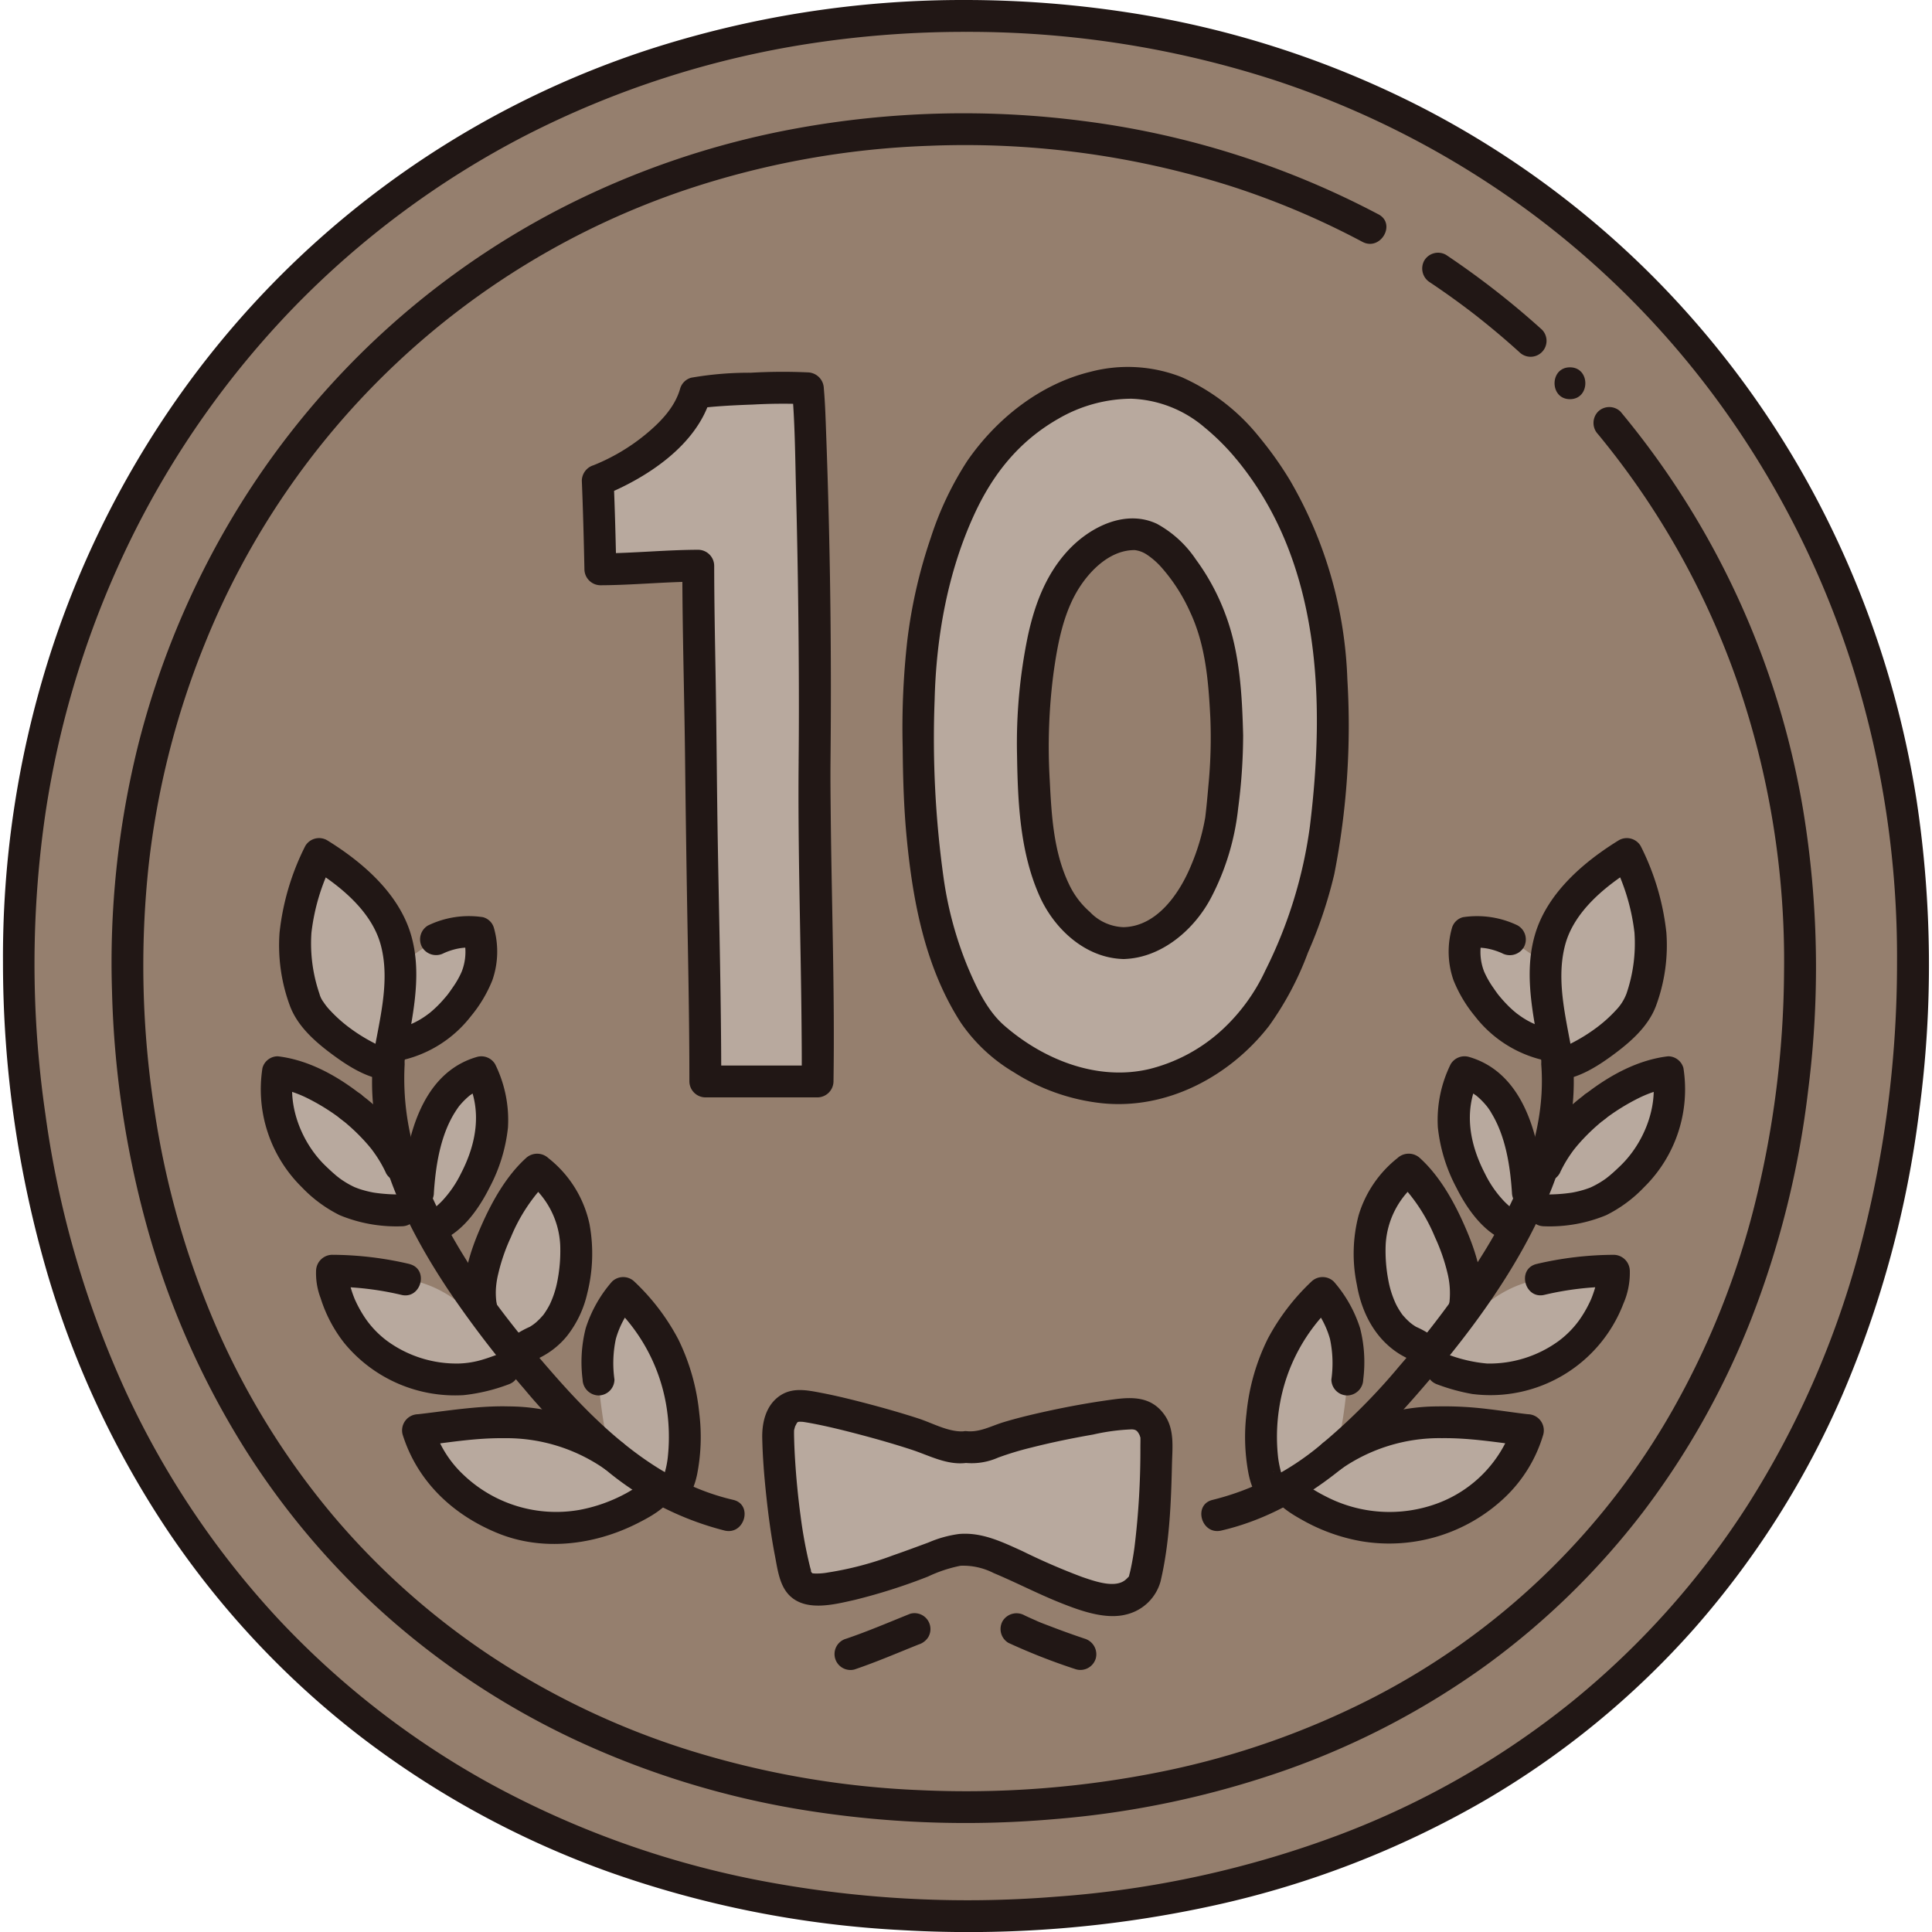 <svg width="64px" height="64px" viewBox="-0.45 0 291.018 291.018" xmlns="http://www.w3.org/2000/svg" fill="#000000"><g id="SVGRepo_bgCarrier" stroke-width="0"></g><g id="SVGRepo_tracerCarrier" stroke-linecap="round" stroke-linejoin="round"></g><g id="SVGRepo_iconCarrier"><defs><style>.a{fill:#957f6e;}.b{fill:#211715;}.c{fill:#b8a99e;}.d{fill:#c4b7ae;}</style></defs><path class="a" d="M145.049,2.4C60.7,2.4,2.4,67.729,2.4,144.173c0,85.531,59.556,144.433,142.654,144.433,86.3,0,142.655-59.452,142.655-144.433C287.709,67.208,229.1,2.4,145.049,2.4Z"></path><path class="b" d="M145.049,0A153.562,153.562,0,0,0,96.967,7.564,139.763,139.763,0,0,0,26.081,60.27,143.51,143.51,0,0,0,6.669,99.928,149.589,149.589,0,0,0,0,144.993a167.137,167.137,0,0,0,6.623,46.621,141.788,141.788,0,0,0,18.4,39.273,132.808,132.808,0,0,0,28.62,30.531,137.819,137.819,0,0,0,37.525,20.516,156.015,156.015,0,0,0,44.419,8.813,172.459,172.459,0,0,0,47.1-3.786,142.08,142.08,0,0,0,40.21-15.585,128.913,128.913,0,0,0,31.892-26.11,133.77,133.77,0,0,0,22.218-35.022,157.772,157.772,0,0,0,11.637-42.883,165.972,165.972,0,0,0-.388-46.758,145.637,145.637,0,0,0-13.584-42.564,140.85,140.85,0,0,0-25.458-35.7,139.1,139.1,0,0,0-35.7-26.26A145.022,145.022,0,0,0,169.2,1.837,162.007,162.007,0,0,0,145.049,0c-3.089,0-3.094,4.8,0,4.8a149.479,149.479,0,0,1,46.62,7.318,136.585,136.585,0,0,1,38.783,20.158,133.784,133.784,0,0,1,29.425,30.31A138.933,138.933,0,0,1,278.8,101.074a145.43,145.43,0,0,1,6.5,43.7,167.858,167.858,0,0,1-5.869,44.324,138.045,138.045,0,0,1-16.71,37.734,125.113,125.113,0,0,1-26.374,29.487,127.567,127.567,0,0,1-34.81,19.965,152.28,152.28,0,0,1-42.89,9.414A166.054,166.054,0,0,1,113,283.067a140.041,140.041,0,0,1-39.637-14.406,128.629,128.629,0,0,1-32.087-25,131.169,131.169,0,0,1-22.772-34.04A148.267,148.267,0,0,1,6.382,167.788a156.928,156.928,0,0,1,.066-45.634A141.737,141.737,0,0,1,19.407,80.919a137.189,137.189,0,0,1,24.51-34.732,135.018,135.018,0,0,1,34.7-25.729A140.81,140.81,0,0,1,121.672,6.545,153.459,153.459,0,0,1,145.049,4.8C148.137,4.8,148.143,0,145.049,0Z"></path><path class="b" d="M231.817,49.657A126.6,126.6,0,0,0,217.37,38.39a2.414,2.414,0,0,0-3.283.861,2.456,2.456,0,0,0,.861,3.283q1.794,1.2,3.548,2.464.9.649,1.788,1.315c.554.415,1.126.853,1.481,1.131q3.429,2.682,6.658,5.607a2.4,2.4,0,0,0,3.394-3.394Z"></path><path class="b" d="M236.033,60.129c3.088,0,3.093-4.8,0-4.8s-3.094,4.8,0,4.8Z"></path><path class="b" d="M207.185,32.286a130.363,130.363,0,0,0-44.54-14.069A140.279,140.279,0,0,0,119.4,19.362a127.682,127.682,0,0,0-35.326,12A123.264,123.264,0,0,0,55.178,52.005,124.719,124.719,0,0,0,33.5,79.736a128.162,128.162,0,0,0-13.264,33,135.763,135.763,0,0,0-3.813,36.606,146.548,146.548,0,0,0,5.746,37.127,126.347,126.347,0,0,0,14.294,31.809,117.535,117.535,0,0,0,21.706,25.473,119,119,0,0,0,28.3,18.454A130.667,130.667,0,0,0,120.1,272.564a153.1,153.1,0,0,0,38.022,1.473,139.259,139.259,0,0,0,35.332-7.49,119.292,119.292,0,0,0,29.869-15.65,115.2,115.2,0,0,0,23.706-23.124A120.757,120.757,0,0,0,263.335,198.7a139.923,139.923,0,0,0,8.591-34.568,145.848,145.848,0,0,0-.771-42.148,126.346,126.346,0,0,0-27.5-59.973,2.417,2.417,0,0,0-3.394,0,2.453,2.453,0,0,0,0,3.394A121.083,121.083,0,0,1,261.27,102.77a128.783,128.783,0,0,1,7.012,43.656,148.2,148.2,0,0,1-4.5,35.344,123.576,123.576,0,0,1-12.261,30.571,109.509,109.509,0,0,1-45.277,43.447,123.281,123.281,0,0,1-31.575,11.047,148.236,148.236,0,0,1-36.4,2.823,135.351,135.351,0,0,1-34.637-5.934A118.8,118.8,0,0,1,73.8,249.662,112.684,112.684,0,0,1,49.751,228.33a116.333,116.333,0,0,1-17.314-27.743A130.489,130.489,0,0,1,22.8,167.126a142.016,142.016,0,0,1-.882-36.552,125.713,125.713,0,0,1,8.458-33.54A119.06,119.06,0,0,1,102.821,28.6a129.464,129.464,0,0,1,36.7-6.638,132.658,132.658,0,0,1,45.524,6.106,120.859,120.859,0,0,1,19.719,8.359c2.726,1.451,5.154-2.691,2.423-4.144Z"></path><path class="c" d="M87.136,216.505c-9.144-3.949-19.109-1.684-24.63-1.078,1.593,5.221,4.522,8.857,10.47,12.151,12.172,6.742,24.859-1.524,25.894-3.5l.193-.367,1.911.362c1.177.224,3.132-8.335.117-17.647a28.658,28.658,0,0,0-7.668-11.667c-3.5,4.219-4.271,7.757-3.717,13.04a72.412,72.412,0,0,0,1.681,11.075A16.953,16.953,0,0,0,87.136,216.505Z"></path><path class="c" d="M77.314,204.053c-1.726-2.114-3.475-4.351-5.179-6.686l-.128-.62c-1.277-6.113,4.563-17.133,8.456-20.6a15.038,15.038,0,0,1,5.877,11.758c.014,13.616-7.268,14.335-8.221,15.381l-1.695,1.861-4.363-5.546c-5.128-6.518-11.455-6.889-11.455-6.889a43.617,43.617,0,0,0-11.046-1.3c-.188,1.186,1.2,10.125,9.753,14.221,8.534,4.085,14.155,1.254,16.156.6l2.882-.935c-.164-.188-.322-.38-.481-.572Z"></path><path class="c" d="M215.066,204.053c1.725-2.114,3.474-4.351,5.178-6.686.082-.4.129-.62.129-.62,1.277-6.113-4.563-17.133-8.457-20.6a15.038,15.038,0,0,0-5.877,11.758c-.014,13.616,7.268,14.335,8.221,15.381l1.7,1.861,4.364-5.546c5.127-6.518,11.454-6.889,11.454-6.889a43.63,43.63,0,0,1,11.047-1.3c.187,1.186-1.2,10.125-9.753,14.221-8.534,4.085-14.155,1.254-16.156.6l-2.883-.935c.164-.188.323-.38.481-.572Z"></path><path class="c" d="M62.433,181.172q.234.514.48,1.027c-9.991.686-12.819-1.7-16.816-5.668a18.488,18.488,0,0,1-4.7-15.021c2.982.314,7.243,2.265,11.034,5.216a24.5,24.5,0,0,1,7.378,8.844"></path><path class="d" d="M62.81,176.437c-.187,1.448-.316,3.023-.377,4.735"></path><path class="c" d="M64.7,184.786c2.054-.609,6.025-4.138,8.373-11.821a15.829,15.829,0,0,0-1.013-11.455c-3.936,1.084-7.968,5.04-9.251,14.927"></path><path class="c" d="M54.863,134.443a35.054,35.054,0,0,0-7.254-5.806c-4.212,8.871-4.505,14.956-2.149,22.024,1.935,5.805,17.15,13.978,12.838,6.921,6.67-.875,10.1-5.444,11.813-8.07a10.548,10.548,0,0,0,1.538-9.04,11.014,11.014,0,0,0-6.432,1.018l-4.3,2.985s-.456.316-1.169.817c-.057-.806-.153-1.638-.3-2.506A16.654,16.654,0,0,0,54.863,134.443Z"></path><path class="b" d="M100.974,226.472c2.3.146,3.21-2.6,3.581-4.374a29.161,29.161,0,0,0,.32-9.279,32.483,32.483,0,0,0-3.135-11.042,33.12,33.12,0,0,0-6.62-8.716,2.419,2.419,0,0,0-3.394,0,19.756,19.756,0,0,0-3.952,7.021,20.711,20.711,0,0,0-.468,7.716,2.467,2.467,0,0,0,2.4,2.4,2.418,2.418,0,0,0,2.4-2.4,17.528,17.528,0,0,1,.211-6.121,13.782,13.782,0,0,1,2.8-5.222H91.726a26.961,26.961,0,0,1,8.184,15.239,28.754,28.754,0,0,1,.234,7.779,13.39,13.39,0,0,1-.47,2.366c-.056.185-.117.368-.185.55.111-.3.17-.164.05-.132-.03.06-.062.119-.1.176q-.153.249.213-.253c-.239.186.988-.529,1.32-.508-3.085-.195-3.073,4.606,0,4.8Z"></path><path class="b" d="M65.339,187.1c3.681-1.166,6.313-4.953,7.954-8.229a24.81,24.81,0,0,0,2.773-9.038,18.961,18.961,0,0,0-1.933-9.535,2.415,2.415,0,0,0-2.71-1.1c-8.615,2.455-10.806,12.727-11.317,20.461a2.4,2.4,0,1,0,4.8,0c.273-4.133.981-8.49,3.047-11.913.2-.329.411-.648.633-.962.106-.152.173-.233.02-.038.13-.166.267-.328.406-.485a11.588,11.588,0,0,1,1.347-1.293c.228-.187-.347.231.029-.014.125-.081.247-.169.373-.249.244-.156.5-.3.753-.434.126-.064.254-.122.381-.185.4-.2-.317.113-.039.017s.557-.195.843-.277l-2.711-1.1c2.2,4.682,1.305,9.585-1,14.035a16.847,16.847,0,0,1-2.894,4.188c-.255.261-.52.507-.793.748-.049.044-.485.389-.213.182s-.185.126-.2.133c-.2.131-.408.253-.618.374-.648.371.3-.072-.214.09-2.934.929-1.681,5.565,1.276,4.629Z"></path><path class="b" d="M93.142,217.187a30.049,30.049,0,0,0-16.966-5.34c-4.589-.13-9.561.718-13.67,1.18a2.435,2.435,0,0,0-2.314,3.038c2.209,7.074,7.554,12.119,14.356,14.889,6.76,2.753,14.485,1.779,20.9-1.437,1.92-.963,4.389-2.284,5.5-4.229,1.529-2.689-2.617-5.111-4.145-2.423-.168.3.437-.4-.065.073-.245.23-.49.454-.751.668-.065.052.249-.167-.127.085-.179.12-.352.246-.531.364-.475.312-.963.6-1.461.877a23.825,23.825,0,0,1-7.067,2.511A20.241,20.241,0,0,1,69.414,222.2a16.5,16.5,0,0,1-4.593-7.408l-2.315,3.038c4.331-.487,8.451-1.242,12.96-1.194a25.9,25.9,0,0,1,15.253,4.7A2.418,2.418,0,0,0,94,220.47a2.454,2.454,0,0,0-.861-3.283Z"></path><path class="b" d="M79.816,204.987c.168-.172-.648.33-.138.121.158-.064.313-.164.467-.241.429-.216.864-.419,1.282-.657a12.368,12.368,0,0,0,3.542-2.983,16.1,16.1,0,0,0,3.045-6.425,24.5,24.5,0,0,0,.334-10.418,17.219,17.219,0,0,0-6.188-9.93,2.481,2.481,0,0,0-3.394,0c-2.952,2.684-5.09,6.5-6.684,10.107-1.757,3.981-3.23,8.434-2.39,12.824a2.424,2.424,0,0,0,2.953,1.676,2.451,2.451,0,0,0,1.676-2.952,10.8,10.8,0,0,1-.067-2.04,12.8,12.8,0,0,1,.355-2.229,28.356,28.356,0,0,1,1.9-5.489,26.189,26.189,0,0,1,5.647-8.5H78.766a12.868,12.868,0,0,1,5.168,9.674,23.49,23.49,0,0,1-.414,5.386,14.617,14.617,0,0,1-1.166,3.6A12.25,12.25,0,0,1,81.441,198c-.3.415.247-.262-.111.136-.165.183-.325.37-.5.546s-.333.321-.5.478c-.108.1-.709.552-.138.133-.275.2-.554.394-.845.572a14.006,14.006,0,0,0-2.926,1.73c-2.161,2.21,1.23,5.607,3.394,3.394Z"></path><path class="b" d="M61.244,190.4a51.567,51.567,0,0,0-11.684-1.39,2.466,2.466,0,0,0-2.4,2.4,10.526,10.526,0,0,0,.691,4.142,21.127,21.127,0,0,0,3.571,6.769A21.59,21.59,0,0,0,69.4,210.15a27.519,27.519,0,0,0,6.7-1.6c2.917-.97,1.667-5.607-1.276-4.628-.845.28-1.67.612-2.525.861a13.744,13.744,0,0,1-3.5.6A17.733,17.733,0,0,1,57.884,202a14.467,14.467,0,0,1-3.045-3.058,17.49,17.49,0,0,1-1.19-1.9q-.251-.46-.474-.935c-.072-.151-.141-.3-.209-.458.066.16.068.165.006.013a16.987,16.987,0,0,1-.918-3.03c-.04-.2-.071-.4-.107-.6.138.777.016.2.013.017a4.26,4.26,0,0,1,0-.629l-2.4,2.4a45.665,45.665,0,0,1,10.408,1.218c2.992.776,4.268-3.852,1.276-4.628Z"></path><path class="b" d="M53.644,164.653c-3.555-2.733-7.738-5.009-12.245-5.543a2.389,2.389,0,0,0-2.314,1.762A20.678,20.678,0,0,0,45,178.818a20.472,20.472,0,0,0,5.718,4.225,22.291,22.291,0,0,0,9.324,1.672c3.088-.01,3.094-4.81,0-4.8a25,25,0,0,1-4.156-.267,15.79,15.79,0,0,1-1.772-.421q-.347-.1-.687-.227c-.08-.028-.668-.269-.287-.1a13.332,13.332,0,0,1-2.627-1.557c.383.286-.119-.1-.2-.162-.227-.188-.449-.381-.669-.577-.369-.329-.729-.67-1.085-1.014-3.5-3.388-5.629-8.754-4.848-13.44L41.4,163.91c-.347-.041.545.109.733.152.41.1.816.21,1.217.339a18,18,0,0,1,2.355.945,31.871,31.871,0,0,1,5.518,3.452,2.412,2.412,0,0,0,3.283-.861,2.462,2.462,0,0,0-.861-3.284Z"></path><path class="b" d="M61.884,174.358a25.836,25.836,0,0,0-7.754-9.329,2.615,2.615,0,0,0-1.7-.7,2.441,2.441,0,0,0-1.7.7c-.791.862-1.056,2.568,0,3.394a29.442,29.442,0,0,1,4.227,4q.22.257.433.519c.079.1.155.195.234.292.19.236-.362-.485-.058-.071.278.377.551.758.807,1.15a18.778,18.778,0,0,1,1.36,2.471,2.411,2.411,0,0,0,1.434,1.1,2.4,2.4,0,0,0,2.711-3.526Z"></path><path class="b" d="M66.429,143.562a9.771,9.771,0,0,1,2.233-.7,8.191,8.191,0,0,1,2.349-.081l-1.676-1.676a8.159,8.159,0,0,1-.237,5.254,13.44,13.44,0,0,1-1.376,2.414q-.265.393-.545.777c-.083.114-.17.225-.253.34-.1.137.278-.336-.063.072-.456.546-.923,1.079-1.43,1.578q-.409.4-.846.779c-.165.141-.332.28-.5.414.373-.293-.2.142-.228.157a12.2,12.2,0,0,1-4.887,2.15,2.4,2.4,0,1,0,1.276,4.628,18.254,18.254,0,0,0,10.235-6.593,20.266,20.266,0,0,0,3.23-5.412,13.1,13.1,0,0,0,.254-7.834,2.334,2.334,0,0,0-1.676-1.676,14.089,14.089,0,0,0-8.281,1.26,2.422,2.422,0,0,0-.861,3.283,2.451,2.451,0,0,0,3.284.861Z"></path><path class="b" d="M60.305,160.95c1.026-6.56,3.1-13.595,1.138-20.194-1.847-6.213-7.29-10.9-12.623-14.191a2.415,2.415,0,0,0-3.283.861,37.831,37.831,0,0,0-3.88,13.078,26.222,26.222,0,0,0,1.565,11.007c1.177,3.158,3.922,5.518,6.567,7.459,2.353,1.726,5.219,3.525,8.2,3.742a2.421,2.421,0,0,0,2.4-2.4,2.446,2.446,0,0,0-2.4-2.4c-.314-.023.432.162-.221-.057-.2-.067-.405-.121-.6-.184a7.039,7.039,0,0,1-1.286-.566,25.9,25.9,0,0,1-3.666-2.28,21.117,21.117,0,0,1-2.879-2.565,8.71,8.71,0,0,1-1.041-1.292,3.682,3.682,0,0,1-.635-1.3,23.366,23.366,0,0,1-1.2-9.16,31.3,31.3,0,0,1,3.224-10.656l-3.283.861c4.327,2.667,9.151,6.528,10.513,11.669,1.5,5.646-.361,11.709-1.235,17.3a2.476,2.476,0,0,0,1.676,2.952,2.419,2.419,0,0,0,2.953-1.676Z"></path><path class="c" d="M145.054,217.975a6.387,6.387,0,0,1-3.49-.433c-5.28-2.251-18.82-5.759-21.59-5.789-2.485-.028-3.212,2.772-3.213,3.87-.006,4.993.981,15.513,2.642,21.617a2.83,2.83,0,0,0,3.208,2.175c6.242-.345,12.9-3.116,19.712-5.584a9.737,9.737,0,0,1,5.463,0c6.808,2.468,13.293,6.824,19.535,7.168a5.375,5.375,0,0,0,4.519-2.583c1.661-6.1,1.9-17.132,1.894-21.868,0-1.1-1.115-3.663-3.6-3.635a104.261,104.261,0,0,0-15.4,2.71c-1.041.259-2.04.527-2.962.8a30.909,30.909,0,0,0-3.232,1.12A6.387,6.387,0,0,1,145.054,217.975Z"></path><path class="b" d="M145.054,215.575c-2.419.291-4.92-1.184-7.2-1.921-2.545-.824-5.119-1.557-7.705-2.236-2.289-.6-4.592-1.173-6.917-1.616-2.042-.39-4.2-.844-6.077.354-2.2,1.405-2.838,4.024-2.788,6.465.057,2.762.278,5.523.564,8.269.331,3.18.75,6.361,1.358,9.5.395,2.034.671,4.5,2.257,6.008,2.517,2.4,6.782,1.26,9.777.589a86.987,86.987,0,0,0,11.018-3.512,20.813,20.813,0,0,1,4.9-1.626,10.077,10.077,0,0,1,4.979,1.1c3.4,1.421,6.663,3.132,10.086,4.494,2.945,1.172,6.829,2.6,10.017,1.716a7.065,7.065,0,0,0,5.044-4.957c1.352-5.731,1.582-11.791,1.718-17.657.06-2.538.416-5.263-1.149-7.452-1.923-2.688-4.672-2.7-7.622-2.305-3.628.483-7.234,1.149-10.806,1.949-1.959.438-3.913.916-5.833,1.5-1.893.581-3.6,1.573-5.623,1.329a2.413,2.413,0,0,0-2.4,2.4,2.459,2.459,0,0,0,2.4,2.4,9.828,9.828,0,0,0,4.828-.8,45.74,45.74,0,0,1,5.051-1.526c3.065-.78,6.169-1.413,9.285-1.955a31.335,31.335,0,0,1,5.78-.778c.686.008.9.253,1.208.859.368.712-.187-.373.1.292.236.544.011-.274.023,0,.022.5,0,1,0,1.5a119.788,119.788,0,0,1-.888,15.1c-.162,1.2-.367,2.392-.632,3.571-.065.288-.155.577-.209.867-.126.671.025-.04.108-.176-.076.124-.343.405.015,0a5.776,5.776,0,0,1-.655.663c-1.588,1.307-4.617.2-6.519-.443a98.1,98.1,0,0,1-9.014-3.906c-3.056-1.382-6.05-2.854-9.492-2.572a17.306,17.306,0,0,0-4.621,1.28c-1.788.66-3.574,1.326-5.375,1.949a49.5,49.5,0,0,1-9.76,2.571,9.407,9.407,0,0,1-2.042.154c-.422-.044-.277.015-.45-.164.093.1.3.233.032.029-.174-.132-.175-.672-.014.031-.069-.3-.172-.6-.249-.9a68.371,68.371,0,0,1-1.429-7.737c-.374-2.775-.642-5.569-.818-8.364-.063-1.008-.113-2.018-.139-3.027-.012-.473-.028-.947-.012-1.42.019-.562-.153.521.024-.12a6.6,6.6,0,0,1,.194-.662c-.16.4.189-.315.191-.319-.094.157.092-.125.118-.138.169-.086.263-.065.619-.062.138,0,.278.029.415.042-.385-.036-.324-.051.025.007.441.072.882.149,1.321.234,2.393.462,4.763,1.054,7.118,1.677,2.576.682,5.141,1.417,7.673,2.245,2.671.874,5.307,2.348,8.191,2a2.475,2.475,0,0,0,2.4-2.4A2.414,2.414,0,0,0,145.054,215.575Z"></path><path class="c" d="M122.25,114.514c.22-20.567-.507-50.511-1.008-56.02-2.655-.2-14.189.082-16.937.717-1.558,5.811-9.129,11-14.715,13.185.159,3.773.371,12.232.392,13.358,3.928,0,9.323-.546,14.747-.546,0,8.576.434,25.4.434,32.216,0,9.615.629,29.732.629,45.472H122.7C122.834,154.53,122.16,122.883,122.25,114.514Z"></path><path class="b" d="M124.65,114.514q.255-24.541-.654-49.1c-.085-2.307-.15-4.622-.354-6.922a2.475,2.475,0,0,0-2.4-2.4,83.077,83.077,0,0,0-8.586.052,50.836,50.836,0,0,0-8.989.75,2.4,2.4,0,0,0-1.676,1.677c-.812,2.833-3.01,5.064-5.23,6.892a29.86,29.86,0,0,1-7.809,4.617A2.483,2.483,0,0,0,87.19,72.4c.184,4.45.3,8.905.392,13.358a2.437,2.437,0,0,0,2.4,2.4c4.92-.02,9.825-.532,14.747-.546l-2.4-2.4c0,9.618.3,19.235.411,28.852q.16,14.275.426,28.548c.122,6.762.224,13.525.226,20.288a2.436,2.436,0,0,0,2.4,2.4H122.7a2.439,2.439,0,0,0,2.4-2.4c.2-13.3-.275-26.623-.414-39.922-.029-2.82-.064-5.641-.035-8.46.031-3.09-4.769-3.092-4.8,0-.134,13.3.319,26.62.437,39.924.025,2.819.055,5.639.012,8.458l2.4-2.4H105.792l2.4,2.4c0-11.738-.3-23.474-.508-35.209-.155-8.753-.193-17.507-.348-26.259-.095-5.406-.2-10.813-.207-16.22a2.434,2.434,0,0,0-2.4-2.4c-4.922.014-9.827.526-14.747.546l2.4,2.4c-.088-4.453-.208-8.908-.392-13.358l-1.762,2.315c6.64-2.646,14.307-7.587,16.392-14.862l-1.677,1.676c.211-.046.423-.079.636-.118.321-.059-.47.056-.108.012.131-.016.263-.033.395-.047.666-.072,1.334-.13,2-.178,1.7-.124,3.394-.2,5.093-.259a81.694,81.694,0,0,1,8.281-.041l-2.4-2.4c.458,5.15.485,10.36.618,15.525q.332,12.879.409,25.765c.03,4.91.032,9.82-.019,14.73C119.818,117.6,124.618,117.606,124.65,114.514Z"></path><path class="c" d="M193.738,77.089a50.99,50.99,0,0,0-6.273-9.645c-4.775-5.7-10.775-9.785-17.508-9.785-12.3,0-20.939,9.664-23.892,15-5.425,9.8-8.159,22.139-8.159,35.036,0,11.243.174,17.915,1.907,27.9,1.412,8.135,5.723,17.423,9.078,20.374,4.18,3.677,10.664,7.961,19.5,7.961,8.516,0,16.471-5.367,21.043-11.663,2.779-3.828,6.48-12.869,8.352-19.433,1.118-3.923,2.464-14.452,2.464-23.985C200.251,97.8,199.288,88.059,193.738,77.089Zm-10.361,46.9a37.493,37.493,0,0,1-4.048,11.052c-2.2,3.621-6.421,7.021-10.52,7.021-4.253,0-6.458-2.62-8.47-4.735-1.615-1.7-3.831-6.858-4.369-11.564a110.982,110.982,0,0,1-.787-16.207c.215-6.449,1.185-14.673,3.8-20.309,1.421-3.068,5.577-8.784,11.5-8.784,3.934,0,8.444,5.814,10.913,11.646,2.671,6.31,2.634,12.23,3,18.425A129.58,129.58,0,0,1,183.377,123.987Z"></path><path class="b" d="M185.768,69.141c12.771,15.418,13.42,36.423,11.086,55.387a68.625,68.625,0,0,1-6.69,21.626,28.5,28.5,0,0,1-6.445,8.894,25.154,25.154,0,0,1-11.061,5.986c-7.848,1.846-15.97-1.437-21.855-6.574-2.542-2.219-4.162-5.673-5.5-8.838a55.512,55.512,0,0,1-3.593-13.2,151.672,151.672,0,0,1-1.375-27.026c.239-9.515,1.976-19.236,5.979-27.923,2.777-6.028,6.684-10.971,12.593-14.36a22.123,22.123,0,0,1,11.05-3.054,17.949,17.949,0,0,1,11.01,4.3,35.442,35.442,0,0,1,4.8,4.781,2.419,2.419,0,0,0,3.394,0,2.45,2.45,0,0,0,0-3.394,31.1,31.1,0,0,0-11.631-8.942,22.125,22.125,0,0,0-13.814-.779c-7.544,1.857-14.09,7.071-18.458,13.392a48.618,48.618,0,0,0-5.5,11.576,75.959,75.959,0,0,0-3.529,15.384,117.658,117.658,0,0,0-.708,16.157c.039,4.635.173,9.271.626,13.886.938,9.58,2.821,19.386,8.121,27.611a25.275,25.275,0,0,0,8.023,7.5,30.711,30.711,0,0,0,13.053,4.628c9.84,1.1,19.379-3.941,25.347-11.606a46.716,46.716,0,0,0,5.877-11.065,68.113,68.113,0,0,0,3.958-11.78,115.6,115.6,0,0,0,1.978-29.349,63.855,63.855,0,0,0-8.627-29.982,53.76,53.76,0,0,0-4.717-6.628,2.418,2.418,0,0,0-3.394,0,2.454,2.454,0,0,0,0,3.394Z"></path><path class="b" d="M168.809,139.66a7.314,7.314,0,0,1-5.087-2.292,12.709,12.709,0,0,1-3.145-4.174c-2.347-4.888-2.639-10.428-2.909-15.754a85.826,85.826,0,0,1,.575-16.056c.6-4.327,1.464-9.046,3.836-12.793,1.772-2.8,4.78-5.759,8.4-5.73a4.18,4.18,0,0,1,1.874.716,11.358,11.358,0,0,1,2.306,2.073,26.473,26.473,0,0,1,4.14,6.5c2.36,5.019,2.783,10.5,3.065,15.957a74.717,74.717,0,0,1-.3,10.319q-.13,1.543-.287,3.084c-.04.384-.081.769-.126,1.153-.015.132-.032.265-.047.4-.066.587.074-.442,0,.026a33,33,0,0,1-2.153,7.3c-1.724,4.169-5.107,9.148-10.141,9.27-3.083.074-3.095,4.875,0,4.8,5.717-.138,10.733-4.487,13.244-9.39a37.752,37.752,0,0,0,4-13.309,85.534,85.534,0,0,0,.751-10.981c-.152-6.066-.494-12.462-2.651-18.188a33.68,33.68,0,0,0-4.465-8.315,16.719,16.719,0,0,0-5.861-5.369c-4.737-2.236-10.083.45-13.378,3.993-3.352,3.605-5.048,8.158-6.075,12.909a79.747,79.747,0,0,0-1.626,18.041c.113,7.1.456,14.529,3.378,21.1,2.236,5.027,6.973,9.391,12.684,9.509C171.9,144.524,171.9,139.724,168.809,139.66Z"></path><path class="b" d="M162.937,246.834c-1.717-.58-3.424-1.189-5.115-1.842-.782-.3-1.59-.585-2.348-.944.592.28.133.055-.009-.006q-.281-.121-.559-.246-.525-.233-1.043-.48a2.455,2.455,0,0,0-3.283.861,2.43,2.43,0,0,0,.861,3.284,93.162,93.162,0,0,0,10.22,4,2.418,2.418,0,0,0,2.953-1.676,2.457,2.457,0,0,0-1.677-2.952Z"></path><path class="b" d="M128.294,251.462c3.272-1.108,6.442-2.476,9.647-3.759a2.622,2.622,0,0,0,1.434-1.1,2.4,2.4,0,0,0-2.71-3.526c-3.2,1.283-6.375,2.651-9.647,3.76a2.4,2.4,0,1,0,1.276,4.628Z"></path><path class="b" d="M55.7,160.312c-.977,12.376,4.9,24.346,11.616,34.35A156.457,156.457,0,0,0,78.5,209.2,90.452,90.452,0,0,0,91,221.568a45.372,45.372,0,0,0,17.715,8.984c3.006.7,4.289-3.931,1.276-4.629-10.977-2.542-19.515-10.356-26.762-18.585-7.582-8.61-14.857-18.095-19.325-28.74a39.38,39.38,0,0,1-3.4-18.286,2.42,2.42,0,0,0-2.4-2.4,2.449,2.449,0,0,0-2.4,2.4Z"></path><path class="c" d="M205.073,216.505c9.144-3.949,19.109-1.684,24.63-1.078-1.592,5.221-4.522,8.857-10.47,12.151-12.172,6.742-24.859-1.524-25.894-3.5l-.192-.367-1.912.362c-1.177.224-3.132-8.335-.117-17.647a28.658,28.658,0,0,1,7.668-11.667c3.5,4.219,4.271,7.757,3.718,13.04a72.334,72.334,0,0,1-1.682,11.075A16.953,16.953,0,0,1,205.073,216.505Z"></path><path class="c" d="M229.776,181.172q-.234.514-.48,1.027c9.991.686,12.819-1.7,16.816-5.668a18.488,18.488,0,0,0,4.7-15.021c-2.982.314-7.243,2.265-11.034,5.216a24.5,24.5,0,0,0-7.378,8.844"></path><path class="c" d="M227.508,184.786c-2.054-.609-6.025-4.138-8.373-11.821a15.824,15.824,0,0,1,1.014-11.455c3.935,1.084,7.967,5.04,9.25,14.927"></path><path class="c" d="M237.346,134.443a35.054,35.054,0,0,1,7.254-5.806c4.212,8.871,4.5,14.956,2.149,22.024-1.935,5.805-17.15,13.978-12.838,6.921-6.67-.875-10.1-5.444-11.813-8.07a10.548,10.548,0,0,1-1.538-9.04,11.014,11.014,0,0,1,6.432,1.018l4.3,2.985s.456.316,1.169.817c.057-.806.153-1.638.3-2.506A16.661,16.661,0,0,1,237.346,134.443Z"></path><path class="b" d="M191.235,221.672a1.406,1.406,0,0,1,.951.327q.646.454.369.181c.1.069.4.488.148.138-.083-.116-.183-.484.017.071-.054-.15-.112-.3-.155-.453a16.727,16.727,0,0,1-.483-2.305,28.148,28.148,0,0,1,.218-7.937,26.922,26.922,0,0,1,8.184-15.239h-3.4a13.791,13.791,0,0,1,2.8,5.222,17.552,17.552,0,0,1,.211,6.121,2.416,2.416,0,0,0,2.4,2.4,2.454,2.454,0,0,0,2.4-2.4,20.732,20.732,0,0,0-.469-7.716,19.769,19.769,0,0,0-3.951-7.021,2.426,2.426,0,0,0-3.4,0,33.33,33.33,0,0,0-6.525,8.532,32.2,32.2,0,0,0-3.229,11.226,29.624,29.624,0,0,0,.293,9.154c.361,1.8,1.263,4.648,3.607,4.5a2.455,2.455,0,0,0,2.4-2.4,2.421,2.421,0,0,0-2.4-2.4Z"></path><path class="b" d="M228.146,182.471c-.535-.169.387.272-.148-.056-.227-.138-.458-.267-.684-.408-.506-.316.061.1-.333-.249-.268-.241-.535-.477-.789-.732a16.683,16.683,0,0,1-2.975-4.27c-2.3-4.45-3.2-9.352-1-14.035l-2.71,1.1c.259.074.51.165.765.248.515.168-.326-.158-.038-.022.127.06.255.117.381.18q.387.2.755.425c.151.095.833.591.4.252a10.933,10.933,0,0,1,1.42,1.352,7.656,7.656,0,0,1,1.059,1.485c2.065,3.422,2.774,7.781,3.047,11.913a2.457,2.457,0,0,0,2.4,2.4,2.421,2.421,0,0,0,2.4-2.4c-.511-7.734-2.7-18.006-11.316-20.461a2.425,2.425,0,0,0-2.711,1.1,18.972,18.972,0,0,0-1.933,9.535,24.855,24.855,0,0,0,2.773,9.038c1.637,3.277,4.275,7.064,7.954,8.229,2.952.934,4.215-3.7,1.276-4.629Z"></path><path class="b" d="M201.49,221.331a25.9,25.9,0,0,1,15.253-4.7c4.513-.048,8.622.706,12.96,1.194l-2.315-3.038a18.833,18.833,0,0,1-11.4,11.7,20.84,20.84,0,0,1-16.8-1.114,22.911,22.911,0,0,1-2.993-1.8c-.228-.161.085.071.106.088-.091-.072-.185-.143-.272-.22-.134-.12-.273-.234-.4-.36a3.4,3.4,0,0,0-.312-.322c-.259-.189.324.5.1.106-1.527-2.685-5.675-.269-4.144,2.423.945,1.662,2.928,2.826,4.541,3.726a27.915,27.915,0,0,0,8.678,3.121,25.338,25.338,0,0,0,21.7-6.544,21.354,21.354,0,0,0,5.828-9.526,2.435,2.435,0,0,0-2.314-3.038c-1.882-.211-3.918-.539-6.133-.793a53.188,53.188,0,0,0-7.537-.387,30.049,30.049,0,0,0-16.966,5.34,2.47,2.47,0,0,0-.861,3.283,2.418,2.418,0,0,0,3.284.861Z"></path><path class="b" d="M215.787,201.593a14.006,14.006,0,0,0-2.926-1.73c-.291-.178-.57-.37-.844-.572.57.419-.03-.033-.139-.133-.169-.157-.34-.313-.5-.478s-.334-.361-.5-.546c-.417-.475.27.4-.111-.136a12.25,12.25,0,0,1-.913-1.494,14.631,14.631,0,0,1-1.166-3.6,23.49,23.49,0,0,1-.414-5.386,12.87,12.87,0,0,1,5.168-9.674h-3.394a26.157,26.157,0,0,1,5.647,8.5,28.443,28.443,0,0,1,1.867,5.333,12.629,12.629,0,0,1,.325,4.425,2.465,2.465,0,0,0,1.677,2.952,2.423,2.423,0,0,0,2.952-1.676c.84-4.39-.633-8.843-2.39-12.824-1.594-3.611-3.731-7.423-6.684-10.107a2.487,2.487,0,0,0-3.394,0,17.345,17.345,0,0,0-5.849,8.612,22.821,22.821,0,0,0-.261,10.471c.718,4.195,2.753,8.146,6.44,10.435.488.3,1,.557,1.515.812.181.089.36.186.542.272.065.03.166.131.236.138.181.018-.5-.431-.279-.207,2.163,2.212,5.556-1.183,3.394-3.394Z"></path><path class="b" d="M232.241,195.03a45.672,45.672,0,0,1,10.408-1.218l-2.4-2.4a4.26,4.26,0,0,1,0,.629c0,.186-.125.76.013-.017-.036.2-.067.4-.107.6a17.013,17.013,0,0,1-.874,2.919q-.159.393-.038.1c-.068.154-.137.307-.209.458q-.224.474-.474.935a17.49,17.49,0,0,1-1.19,1.9A14.467,14.467,0,0,1,234.325,202a17.744,17.744,0,0,1-10.762,3.39,22.2,22.2,0,0,1-6.185-1.465c-2.938-.977-4.2,3.657-1.276,4.628a29.3,29.3,0,0,0,5.206,1.424,21.45,21.45,0,0,0,22.767-13.588,11.586,11.586,0,0,0,.974-4.976,2.454,2.454,0,0,0-2.4-2.4,51.56,51.56,0,0,0-11.684,1.39c-2.988.775-1.721,5.406,1.276,4.628Z"></path><path class="b" d="M240.987,168.8a31.871,31.871,0,0,1,5.518-3.452,17.8,17.8,0,0,1,2.215-.9c.4-.133.813-.254,1.227-.354.214-.052.43-.095.645-.14.073-.015.621-.091.218-.043l-2.314-1.762c.779,4.684-1.346,10.053-4.849,13.44-.356.344-.716.685-1.085,1.014q-.288.258-.585.506c-.073.062-.668.524-.28.233a13.728,13.728,0,0,1-2.525,1.51c-.153.069-.136.063.049-.017-.145.058-.291.114-.438.166-.226.082-.456.158-.687.227a15.79,15.79,0,0,1-1.772.421,24.636,24.636,0,0,1-4.156.267c-3.089-.01-3.093,4.79,0,4.8a22.291,22.291,0,0,0,9.324-1.672,20.457,20.457,0,0,0,5.718-4.225,20.676,20.676,0,0,0,5.914-17.946,2.391,2.391,0,0,0-2.314-1.762c-4.507.534-8.69,2.81-12.245,5.543a2.481,2.481,0,0,0-.861,3.284,2.414,2.414,0,0,0,3.283.861Z"></path><path class="b" d="M234.47,176.781a18.7,18.7,0,0,1,1.32-2.409c.268-.414.554-.815.847-1.212.187-.255-.032.046-.1.13.081-.094.155-.2.233-.293q.236-.293.48-.577a29.442,29.442,0,0,1,4.227-4,2.4,2.4,0,0,0,.7-1.7,2.443,2.443,0,0,0-.7-1.7,2.412,2.412,0,0,0-1.7-.7,2.8,2.8,0,0,0-1.7.7,25.836,25.836,0,0,0-7.754,9.329,2.609,2.609,0,0,0-.242,1.85,2.4,2.4,0,0,0,4.387.573Z"></path><path class="b" d="M228.2,139.418a14.089,14.089,0,0,0-8.281-1.26,2.334,2.334,0,0,0-1.676,1.676,13.05,13.05,0,0,0,.254,7.834,20.456,20.456,0,0,0,3.23,5.412,18.254,18.254,0,0,0,10.235,6.593A2.452,2.452,0,0,0,234.917,158a2.426,2.426,0,0,0-1.676-2.952,12.213,12.213,0,0,1-4.887-2.15c-.043-.03-.516-.379-.3-.21.186.141-.294-.243-.351-.292q-.441-.374-.856-.777a20.956,20.956,0,0,1-1.5-1.649c-.183-.22-.2-.246-.01,0q-.154-.2-.306-.409c-.172-.235-.339-.474-.5-.714a13.863,13.863,0,0,1-1.419-2.477,8.141,8.141,0,0,1-.237-5.254l-1.676,1.676a8.408,8.408,0,0,1,2.349.081,10.212,10.212,0,0,1,2.233.7,2.463,2.463,0,0,0,3.284-.861,2.421,2.421,0,0,0-.861-3.283Z"></path><path class="b" d="M236.533,159.674c-.876-5.6-2.718-11.64-1.235-17.3,1.348-5.139,6.195-9.007,10.514-11.669l-3.284-.861a31.349,31.349,0,0,1,3.224,10.656,23.345,23.345,0,0,1-1.2,9.16,7.252,7.252,0,0,1-1.574,2.485A20.853,20.853,0,0,1,240,154.825a25.9,25.9,0,0,1-3.666,2.28,7.42,7.42,0,0,1-1.286.566c-.2.064-.405.12-.6.184-.662.21.1.034-.221.057a2.459,2.459,0,0,0-2.4,2.4,2.419,2.419,0,0,0,2.4,2.4c2.982-.217,5.849-2.016,8.2-3.742,2.646-1.941,5.39-4.3,6.567-7.459a26.22,26.22,0,0,0,1.565-11.007,37.851,37.851,0,0,0-3.879-13.078,2.421,2.421,0,0,0-3.284-.861c-5.321,3.278-10.8,7.98-12.622,14.191-1.945,6.613.109,13.622,1.137,20.194a2.417,2.417,0,0,0,2.953,1.676,2.458,2.458,0,0,0,1.676-2.952Z"></path><path class="b" d="M231.707,160.312c.915,11.587-4.683,22.575-10.961,31.927a145.755,145.755,0,0,1-10.434,13.569A91.981,91.981,0,0,1,198.289,217.8a40.344,40.344,0,0,1-16.067,8.123c-3.008.7-1.735,5.326,1.276,4.629,11.753-2.722,21.107-10.993,28.881-19.82,8.105-9.205,15.736-19.276,20.478-30.664,2.59-6.222,4.185-12.986,3.65-19.756a2.461,2.461,0,0,0-2.4-2.4,2.419,2.419,0,0,0-2.4,2.4Z"></path></g></svg>